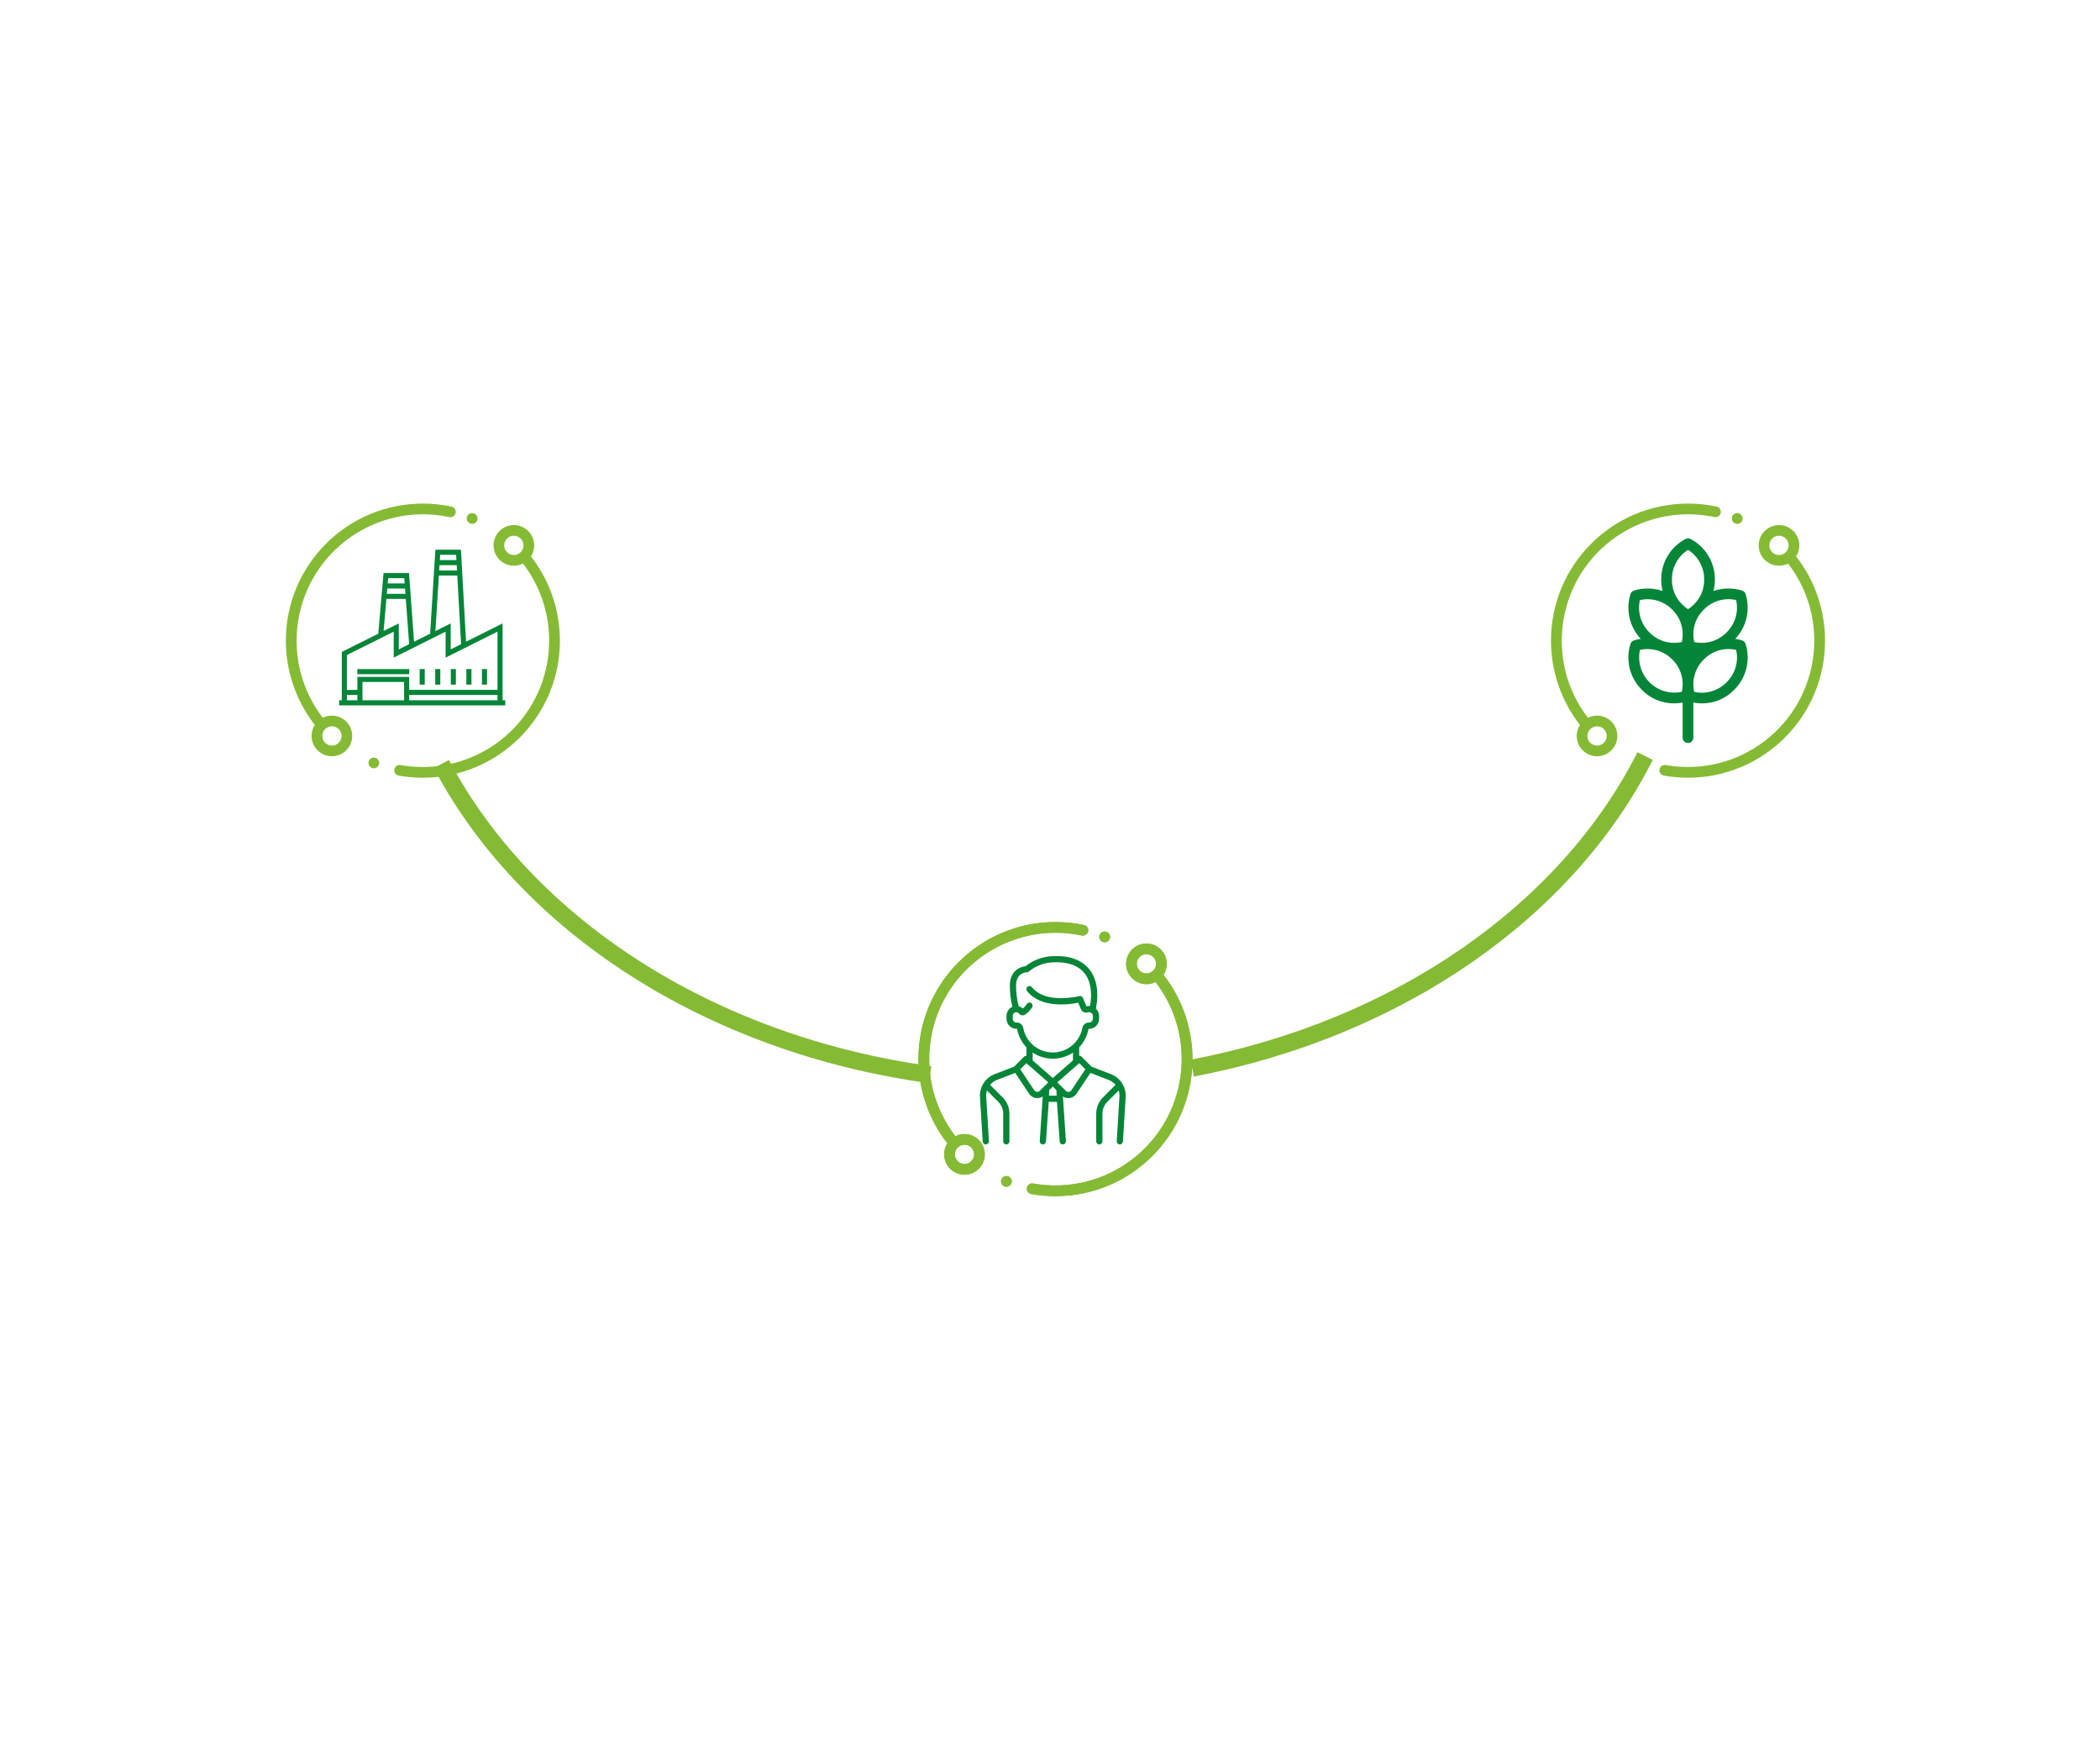 <?xml version="1.0" encoding="utf-8"?>
<!-- Generator: Adobe Illustrator 16.0.0, SVG Export Plug-In . SVG Version: 6.00 Build 0)  -->
<!DOCTYPE svg PUBLIC "-//W3C//DTD SVG 1.1//EN" "http://www.w3.org/Graphics/SVG/1.1/DTD/svg11.dtd">
<svg version="1.1" id="Layer_1" xmlns="http://www.w3.org/2000/svg" xmlns:xlink="http://www.w3.org/1999/xlink" x="0px" y="0px"
	 width="980px" height="819.394px" viewBox="21.771 -89.669 980 819.394" enable-background="new 21.771 -89.669 980 819.394"
	 xml:space="preserve">
<g id="como_funciona" transform="translate(1.567 38.235)">
	<g id="Grupo_268" transform="translate(419.081 239.958)">
		<g id="man" transform="translate(40.901 22.591)">
			<g id="Grupo_251" transform="translate(0 0)">
				<g id="Grupo_250">
					
						<linearGradient id="Caminho_317_1_" gradientUnits="userSpaceOnUse" x1="36.046" y1="-64.443" x2="36.046" y2="-64.437" gradientTransform="matrix(96.937 0 0 -125.271 -3442.55 -7463.965)">
						<stop  offset="0" style="stop-color:#85BB34"/>
						<stop  offset="1" style="stop-color:#048538"/>
					</linearGradient>
					<path id="Caminho_317" fill="url(#Caminho_317_1_)" d="M78.661,110.703l-9.067-3.497l-4.632-4.631
						c-0.297-0.298-0.705-0.451-1.123-0.422v-3.952c2.25-2.377,3.764-5.356,4.351-8.577c0.021-0.04,0.051-0.072,0.089-0.092
						c0.408,0.027,0.818,0,1.219-0.081c2.163-0.499,3.682-2.443,3.641-4.663v-1.206c0.003-1.308-0.533-2.559-1.483-3.458
						c1.492-7.958,0.312-14.436-3.427-18.754c-3.594-4.149-9.393-6.132-16.771-5.732c-4.613,0.193-9.047,1.837-12.671,4.698
						c-1.846,0.229-7.309,1.556-7.309,9.154c0.003,3.297,0.404,6.579,1.193,9.78c-1.692,0.772-2.768,2.473-2.743,4.332v1.192
						c-0.04,2.22,1.479,4.164,3.64,4.663c0.4,0.082,0.811,0.108,1.219,0.081c0.039,0.019,0.071,0.051,0.09,0.091
						c0.588,3.22,2.1,6.198,4.351,8.575v3.948c-0.417-0.029-0.827,0.124-1.123,0.42l-4.631,4.633l-9.065,3.497
						c-4.296,1.654-7.062,5.861-6.878,10.461l1.284,20.94c0.032,0.777,0.671,1.392,1.449,1.392h0.059
						c0.8-0.032,1.423-0.706,1.392-1.507c0-0.001,0-0.001,0-0.001l0,0l-1.283-20.938c-0.038-0.921,0.087-1.842,0.37-2.719
						l5.276,5.275c1.478,1.47,2.306,3.47,2.3,5.553v12.887c0,0.8,0.649,1.45,1.451,1.451c0.801-0.001,1.451-0.651,1.451-1.451
						v-12.889c0.008-2.853-1.126-5.591-3.149-7.603l-5.868-5.867c0.854-1.017,1.951-1.802,3.19-2.279l8.529-3.289l6.495,9.745
						c0.755,1.137,1.981,1.873,3.338,2.006c0.15,0.015,0.3,0.021,0.451,0.021c0.914,0,1.806-0.275,2.56-0.79l-1.393,20.882
						c-0.035,0.801,0.585,1.477,1.385,1.513h0.001h0.064c0.777,0,1.416-0.611,1.45-1.388l1.287-18.453h3.829l1.287,18.453
						c0.035,0.776,0.674,1.388,1.449,1.388h0.064c0.801-0.034,1.421-0.712,1.388-1.513l-1.396-20.882
						c0.754,0.515,1.645,0.792,2.56,0.792c0.149,0,0.299-0.01,0.449-0.023c1.357-0.132,2.584-0.869,3.338-2.006l6.495-9.745
						l8.53,3.289c1.238,0.479,2.336,1.263,3.189,2.279l-5.867,5.868c-2.023,2.013-3.156,4.751-3.147,7.604v12.886
						c-0.001,0.8,0.646,1.451,1.446,1.454c0.001,0,0.001,0,0.002,0c0.801,0,1.451-0.648,1.453-1.448v-12.889
						c-0.006-2.083,0.822-4.083,2.299-5.553l5.276-5.275c0.282,0.877,0.409,1.797,0.372,2.718l-1.277,20.938
						c-0.032,0.8,0.59,1.475,1.391,1.508h0.059c0.777,0,1.418-0.615,1.449-1.393l1.284-20.938
						C85.723,116.566,82.957,112.358,78.661,110.703z M37.727,89.095c-0.277-1.492-1.621-2.547-3.137-2.461
						c-0.148,0.011-0.297,0-0.442-0.03c-0.809-0.228-1.355-0.98-1.321-1.819v-1.188c-0.036-0.837,0.525-1.582,1.339-1.778
						c0.614-0.117,1.24,0.123,1.618,0.619c0.684,0.907,1.964,1.109,2.894,0.455c1.277-0.903,2.363-2.051,3.196-3.375
						c0.429-0.675,0.229-1.57-0.447-2c0,0-0.001,0-0.002,0c-0.677-0.43-1.572-0.229-2.001,0.447c0,0,0,0,0,0.002
						c-0.507,0.803-1.135,1.522-1.864,2.132c-0.552-0.511-1.224-0.875-1.953-1.062c-0.813-3.119-1.227-6.327-1.23-9.55
						c0-6.051,4.506-6.296,5.01-6.3c0.375,0,0.736-0.146,1.006-0.405c3.169-2.613,7.113-4.107,11.218-4.249
						c6.451-0.351,11.439,1.288,14.425,4.734c3.038,3.508,4.028,8.901,2.89,15.643c-0.572-0.033-1.145,0.006-1.707,0.115
						l-1.621-3.892c-0.279-0.668-1.007-1.028-1.705-0.846c-0.156,0.041-15.588,3.954-22.089-4.141
						c-0.493-0.631-1.403-0.745-2.036-0.254c-0.631,0.492-0.746,1.402-0.254,2.035l0.028,0.036
						c6.571,8.177,19.732,6.255,23.85,5.411l1.268,3.045c0.472,1.146,1.706,1.78,2.912,1.493c0.433-0.108,0.882-0.14,1.326-0.092
						c0.804,0.201,1.36,0.931,1.343,1.759v1.207c0.033,0.84-0.514,1.593-1.321,1.821c-0.146,0.03-0.294,0.041-0.442,0.029
						c-1.516-0.084-2.857,0.969-3.139,2.462c-1.402,7.624-8.719,12.666-16.342,11.264c-0.001,0-0.001,0-0.001,0
						C43.265,99.31,38.782,94.829,37.728,89.1v-0.006L37.727,89.095z M45.43,118.499c-0.645,0.645-1.689,0.645-2.333,0
						c-0.076-0.075-0.145-0.158-0.205-0.247l-6.545-9.818l2.849-2.85l10.216,8.938L45.43,118.499z M49.744,120.748l0.112-2.573
						l1.676-1.677l1.677,1.677l0.109,2.573H49.744z M51.533,112.517l-9.404-8.224v-3.653c5.692,3.804,13.116,3.804,18.808,0v3.649
						L51.533,112.517z M60.175,118.252c-0.504,0.759-1.527,0.965-2.285,0.46l0,0c-0.092-0.062-0.177-0.133-0.254-0.211l-3.982-3.98
						l10.216-8.938l2.851,2.849L60.175,118.252z"/>
				</g>
			</g>
		</g>
		<g id="Grupo_262">
			<g id="Grupo_255">
				<g id="Grupo_254">
					<path id="Caminho_319" fill="#85BB34" d="M106.998,63.715c-4.383-0.927-8.851-1.394-13.329-1.392
						c-35.319,0.001-63.95,28.633-63.95,63.952c0,0.001,0,0.001,0,0.001c0.002,14.244,4.756,28.079,13.512,39.313
						c-2.833,4.404-1.558,10.271,2.846,13.103c4.404,2.833,10.271,1.559,13.103-2.845c2.833-4.404,1.558-10.271-2.846-13.104l0,0
						c-2.816-1.811-6.379-2.003-9.373-0.504c-19.851-25.826-15.006-62.854,10.82-82.705c0-0.001,0.001-0.001,0.002-0.002
						C71.47,69.015,89.078,65.019,105.965,68.6c1.347,0.295,2.679-0.561,2.975-1.908c0.293-1.349-0.561-2.68-1.91-2.974L107,63.712
						L106.998,63.715z M48.035,167.543c1.756-1.757,4.604-1.757,6.361,0c1.756,1.757,1.756,4.604,0,6.36c0,0,0,0,0,0
						c-1.757,1.757-4.604,1.757-6.361,0c-0.845-0.844-1.319-1.989-1.318-3.181C46.716,169.53,47.19,168.385,48.035,167.543z"/>
				</g>
			</g>
			<g id="Grupo_257" transform="translate(72.101 14.288)">
				<g id="Grupo_256">
					<path id="Caminho_320" fill="#85BB34" d="M72.004,72.671c2.83-4.404,1.557-10.27-2.85-13.102
						c-4.404-2.831-10.271-1.556-13.103,2.85c0,0,0,0,0,0.001c-2.831,4.404-1.556,10.27,2.851,13.101v0.001
						c2.817,1.812,6.381,2,9.377,0.498c19.847,25.83,15,62.859-10.829,82.708l0,0c-13.157,10.111-29.962,14.212-46.297,11.299
						c-1.358-0.242-2.655,0.662-2.897,2.021c-0.242,1.357,0.662,2.655,2.021,2.897l0,0l0,0c3.727,0.661,7.506,0.994,11.292,0.994
						c35.319-0.002,63.95-28.635,63.949-63.954C85.518,97.74,80.762,83.905,72.004,72.671z M67.202,70.707
						c-1.756,1.756-4.603,1.757-6.359,0.001c0,0,0-0.001-0.002-0.001c-1.756-1.758-1.758-4.604,0-6.361l0,0
						c1.756-1.757,4.603-1.757,6.36-0.002c0,0.001,0.001,0.001,0.001,0.002c0.845,0.843,1.318,1.988,1.318,3.181
						C68.524,68.721,68.048,69.865,67.202,70.707z"/>
				</g>
			</g>
			<g id="Grupo_259" transform="translate(54.94 168.855)">
				<g id="Grupo_258">
					<path id="Caminho_321" fill="#85BB34" d="M16.778,12.15l-0.943,2.316l0.937-2.316c-1.279-0.517-2.736,0.1-3.254,1.379
						c0,0,0,0.001,0,0.001c-0.517,1.279,0.102,2.734,1.38,3.253l0.075,0.03c1.294,0.478,2.729-0.185,3.208-1.478l0-0.002
						c0.467-1.266-0.157-2.675-1.408-3.18L16.778,12.15z"/>
				</g>
			</g>
			<g id="Grupo_261" transform="translate(120.256 6.298)">
				<g id="Grupo_260" transform="translate(0)">
					<path id="Caminho_322" fill="#85BB34" d="M-2.651,60.651l-0.043-0.019c-1.276-0.523-2.736,0.085-3.263,1.36
						c-0.524,1.276,0.085,2.735,1.358,3.261c0.016,0.008,0.032,0.014,0.046,0.018l0.029,0.011c1.28,0.519,2.737-0.099,3.253-1.378
						c0.52-1.279-0.1-2.736-1.377-3.255l0,0L-2.651,60.651z"/>
				</g>
			</g>
		</g>
		<g id="Grupo_263">
			<g id="Grupo_255-2">
				<g id="Grupo_254-2">
					<path id="Caminho_319-2" fill="#85BB34" d="M106.998,63.715c-4.383-0.927-8.851-1.394-13.329-1.392
						c-35.319,0.001-63.95,28.633-63.95,63.952c0,0.001,0,0.001,0,0.001c0.002,14.244,4.756,28.079,13.512,39.313
						c-2.833,4.404-1.558,10.271,2.846,13.103c4.404,2.833,10.271,1.559,13.103-2.845c2.833-4.404,1.558-10.271-2.846-13.104l0,0
						c-2.816-1.811-6.379-2.003-9.373-0.504c-19.851-25.826-15.006-62.854,10.82-82.705c0-0.001,0.001-0.001,0.002-0.002
						C71.47,69.015,89.078,65.019,105.965,68.6c1.347,0.295,2.679-0.561,2.975-1.908c0.293-1.349-0.561-2.68-1.91-2.974L107,63.712
						L106.998,63.715z M48.035,167.543c1.756-1.757,4.604-1.757,6.361,0c1.756,1.757,1.756,4.604,0,6.36c0,0,0,0,0,0
						c-1.757,1.757-4.604,1.757-6.361,0c-0.845-0.844-1.319-1.989-1.318-3.181C46.716,169.53,47.19,168.385,48.035,167.543z"/>
				</g>
			</g>
			<g id="Grupo_257-2" transform="translate(72.101 14.288)">
				<g id="Grupo_256-2">
					<path id="Caminho_320-2" fill="#85BB34" d="M72.004,72.671c2.83-4.404,1.557-10.27-2.85-13.102
						c-4.404-2.831-10.271-1.556-13.103,2.85c0,0,0,0,0,0.001c-2.831,4.404-1.556,10.27,2.851,13.101v0.001
						c2.817,1.812,6.381,2,9.377,0.498c19.847,25.83,15,62.859-10.829,82.708l0,0c-13.157,10.111-29.962,14.212-46.297,11.299
						c-1.358-0.242-2.655,0.662-2.897,2.021c-0.242,1.357,0.662,2.655,2.021,2.897l0,0l0,0c3.727,0.661,7.506,0.994,11.292,0.994
						c35.319-0.002,63.95-28.635,63.949-63.954C85.518,97.74,80.762,83.905,72.004,72.671z M67.202,70.707
						c-1.756,1.756-4.603,1.757-6.359,0.001c0,0,0-0.001-0.002-0.001c-1.756-1.758-1.758-4.604,0-6.361l0,0
						c1.756-1.757,4.603-1.757,6.36-0.002c0,0.001,0.001,0.001,0.001,0.002c0.845,0.843,1.318,1.988,1.318,3.181
						C68.524,68.721,68.048,69.865,67.202,70.707z"/>
				</g>
			</g>
			<g id="Grupo_259-2" transform="translate(54.94 168.855)">
				<g id="Grupo_258-2">
					<path id="Caminho_321-2" fill="#85BB34" d="M16.778,12.15l-0.943,2.316l0.937-2.316c-1.279-0.517-2.736,0.1-3.254,1.379
						c0,0,0,0.001,0,0.001c-0.517,1.279,0.102,2.734,1.38,3.253l0.075,0.03c1.294,0.478,2.729-0.185,3.208-1.478l0-0.002
						c0.467-1.266-0.157-2.675-1.408-3.18L16.778,12.15z"/>
				</g>
			</g>
			<g id="Grupo_261-2" transform="translate(120.256 6.298)">
				<g id="Grupo_260-2" transform="translate(0)">
					<path id="Caminho_322-2" fill="#85BB34" d="M-2.651,60.651l-0.043-0.019c-1.276-0.523-2.736,0.085-3.263,1.36
						c-0.524,1.276,0.085,2.735,1.358,3.261c0.016,0.008,0.032,0.014,0.046,0.018l0.029,0.011c1.28,0.519,2.737-0.099,3.253-1.378
						c0.52-1.279-0.1-2.736-1.377-3.255l0,0L-2.651,60.651z"/>
				</g>
			</g>
		</g>
	</g>
	<g id="Grupo_248" transform="translate(-1.567 -38.235)">
		<g id="Grupo_267" transform="translate(841.291)">
			<g id="Grupo_253" transform="translate(51.452 23.116)">
				<g id="Grupo_252" transform="translate(0)">
					
						<linearGradient id="Caminho_318_1_" gradientUnits="userSpaceOnUse" x1="-397.22" y1="211.682" x2="-397.22" y2="211.688" gradientTransform="matrix(79.338 0 0 -136.043 31431.559 29685.373)">
						<stop  offset="0" style="stop-color:#85BB34"/>
						<stop  offset="1" style="stop-color:#048538"/>
					</linearGradient>
					<path id="Caminho_318" fill="url(#Caminho_318_1_)" d="M-56.343,187.691c-0.224-0.762-0.794-1.372-1.537-1.645
						c-1.074-0.361-2.177-0.62-3.3-0.771c5.249-5.566,7.098-13.526,4.836-20.836c-0.224-0.761-0.796-1.372-1.54-1.644
						c-4.378-1.391-9.087-1.342-13.435,0.141c0.42-1.747,0.63-3.538,0.623-5.334c0.051-7.921-4.314-15.21-11.323-18.903
						c-0.694-0.38-1.526-0.408-2.245-0.077c-7.101,3.653-11.537,10.995-11.471,18.978c-0.006,1.802,0.204,3.596,0.626,5.346
						c-4.355-1.49-9.074-1.542-13.464-0.15c-0.744,0.273-1.315,0.883-1.538,1.645c-2.262,7.309-0.415,15.27,4.836,20.836
						c-1.123,0.151-2.227,0.41-3.3,0.771c-0.745,0.272-1.315,0.883-1.539,1.645c-2.347,7.566-0.283,15.811,5.354,21.377
						c3.928,4.061,9.344,6.343,14.994,6.316c1.348,0,2.692-0.122,4.02-0.364v16.345c0,1.379,1.118,2.497,2.497,2.497h0.002
						c1.379,0,2.498-1.118,2.498-2.497l0,0v-16.352c1.338,0.247,2.695,0.372,4.057,0.375c5.649,0.025,11.067-2.256,14.995-6.315
						C-56.059,203.505-53.994,195.259-56.343,187.691z M-85.746,207.229c-0.044,0.934-0.167,1.861-0.365,2.773
						c-8.9,1.908-17.664-3.76-19.57-12.659c-0.49-2.28-0.49-4.64,0-6.921c2.846-0.612,5.805-0.472,8.582,0.406
						c0.238,0.089,0.477,0.174,0.712,0.253c2.187,0.839,4.165,2.138,5.806,3.808c2.909,2.813,4.639,6.631,4.834,10.675
						L-85.746,207.229z M-85.746,183.981c-0.044,0.933-0.167,1.861-0.365,2.773c-2.786,0.613-5.683,0.497-8.412-0.335
						c-0.36-0.141-0.719-0.267-1.077-0.38c-2.115-0.848-4.029-2.124-5.629-3.749c-4.015-3.919-5.701-9.644-4.452-15.114
						c5.468-1.222,11.179,0.466,15.104,4.466c0.035,0.036,0.068,0.075,0.104,0.108c0.218,0.246,0.438,0.482,0.658,0.706
						c2.457,2.717,3.896,6.201,4.071,9.859L-85.746,183.981z M-83.211,171.445c-1.116-0.72-2.142-1.568-3.06-2.526
						c-0.116-0.129-0.233-0.256-0.354-0.384c-2.709-2.991-4.184-6.899-4.124-10.935c-0.071-5.605,2.776-10.846,7.517-13.839
						c4.753,2.985,7.61,8.228,7.542,13.839c0.062,3.841-1.266,7.574-3.738,10.513c-0.405,0.405-0.783,0.814-1.141,1.228
						c-0.811,0.787-1.696,1.492-2.644,2.106L-83.211,171.445z M-80.735,183.165c-0.025-3.838,1.348-7.555,3.859-10.456
						c0.369-0.365,0.737-0.76,1.106-1.183c3.911-3.937,9.573-5.584,14.987-4.362c1.251,5.472-0.437,11.2-4.453,15.119
						c-1.595,1.624-3.506,2.9-5.617,3.749c-0.362,0.116-0.728,0.245-1.095,0.387c-2.727,0.831-5.619,0.946-8.401,0.333
						c-0.253-1.155-0.383-2.334-0.389-3.518v-0.07L-80.735,183.165z M-65.233,205.536c-3.915,4.017-9.638,5.709-15.108,4.469
						c-1.229-5.471,0.459-11.19,4.462-15.117c1.598-1.627,3.518-2.904,5.633-3.752c0.356-0.113,0.715-0.24,1.075-0.38
						c2.723-0.831,5.614-0.947,8.396-0.339C-59.525,195.888-61.213,201.618-65.233,205.536L-65.233,205.536z"/>
				</g>
			</g>
			<g id="Grupo_264" transform="translate(0)">
				<g id="Grupo_255-3">
					<g id="Grupo_254-3">
						<path id="Caminho_319-3" fill="#85BB34" d="M-18.45,146.679c-4.383-0.926-8.85-1.392-13.33-1.391
							c-35.318,0.001-63.948,28.633-63.948,63.952c0,0,0,0,0,0.001c0,14.243,4.755,28.079,13.512,39.313
							c-2.834,4.403-1.56,10.27,2.846,13.102v0.001c4.403,2.832,10.27,1.558,13.102-2.847c0,0,0,0,0-0.001
							c2.834-4.404,1.558-10.271-2.846-13.103c-2.817-1.81-6.378-2.002-9.372-0.503c-19.852-25.826-15.008-62.855,10.818-82.706
							c0,0,0,0,0.002,0c13.685-10.519,31.294-14.515,48.18-10.933c1.348,0.294,2.681-0.56,2.974-1.908
							c0.294-1.347-0.559-2.678-1.904-2.973c-0.002,0-0.002,0-0.004,0l-0.028-0.007V146.679z M-77.413,250.515
							c1.756-1.756,4.604-1.756,6.361,0l0,0c1.757,1.757,1.757,4.604,0,6.36v0.001c-1.758,1.757-4.604,1.758-6.361,0
							c0,0,0,0-0.002,0c-0.842-0.844-1.315-1.988-1.315-3.182C-78.732,252.501-78.258,251.358-77.413,250.515z"/>
					</g>
				</g>
				<g id="Grupo_257-3" transform="translate(72.1 14.288)">
					<g id="Grupo_256-3" transform="translate(0)">
						<path id="Caminho_320-3" fill="#85BB34" d="M-53.443,155.636c2.831-4.405,1.557-10.271-2.849-13.102
							c-4.405-2.832-10.271-1.556-13.102,2.849l0,0c-2.83,4.405-1.556,10.271,2.849,13.102c2.819,1.812,6.382,2.001,9.378,0.499
							c19.848,25.829,14.999,62.858-10.829,82.707c-13.156,10.11-29.962,14.212-46.297,11.299c-1.357-0.241-2.655,0.662-2.896,2.021
							c-0.244,1.358,0.662,2.655,2.02,2.896l0,0c3.728,0.663,7.506,0.995,11.292,0.995c35.318-0.002,63.95-28.634,63.948-63.953l0,0
							C-39.933,180.706-44.686,166.871-53.443,155.636z M-58.245,153.679c-1.756,1.757-4.604,1.757-6.361,0.001c0,0,0-0.001,0-0.001
							c-1.758-1.756-1.758-4.604,0-6.36c0,0,0,0,0,0c1.757-1.757,4.602-1.758,6.36-0.002c0,0,0.001,0.001,0.001,0.002
							c0.844,0.843,1.317,1.988,1.317,3.182c0.004,1.192-0.472,2.336-1.317,3.176V153.679z"/>
					</g>
				</g>
				<g id="Grupo_259-3" transform="translate(54.941 168.865)">
					<g id="Grupo_258-3" transform="translate(0)">
						<path id="Caminho_321-3" fill="#85BB34" d="M-108.671,95.113l-0.942,2.315l0.937-2.315c-1.279-0.518-2.736,0.1-3.253,1.379
							s0.101,2.735,1.38,3.252l0,0l0.074,0.03c1.295,0.479,2.729-0.184,3.208-1.478l0,0c0.467-1.268-0.157-2.677-1.409-3.183
							L-108.671,95.113z"/>
					</g>
				</g>
				<g id="Grupo_261-3" transform="translate(120.257 6.309)">
					<g id="Grupo_260-3" transform="translate(0)">
						<path id="Caminho_322-3" fill="#85BB34" d="M-128.098,143.613l-0.045-0.018c-1.274-0.524-2.734,0.084-3.26,1.359
							c-0.526,1.276,0.082,2.736,1.358,3.261c0.015,0.007,0.03,0.013,0.047,0.018l0.028,0.011c1.279,0.517,2.735-0.1,3.252-1.378
							c0.518-1.279-0.1-2.736-1.378-3.254l0,0H-128.098z"/>
					</g>
				</g>
			</g>
		</g>
		<g id="Grupo_266">
			<g id="factory" transform="translate(35.449 30.659)">
				
					<linearGradient id="Retângulo_180_1_" gradientUnits="userSpaceOnUse" x1="462.054" y1="-64.703" x2="462.054" y2="-64.481" gradientTransform="matrix(34.513 0 0 -3.378 -15781.691 604.997)">
					<stop  offset="0" style="stop-color:#85BB34"/>
					<stop  offset="1" style="stop-color:#048538"/>
				</linearGradient>
				<rect id="Retângulo_180" x="153.072" y="191.848" fill="url(#Retângulo_180_1_)" width="24.22" height="2.371"/>
				
					<linearGradient id="Retângulo_181_1_" gradientUnits="userSpaceOnUse" x1="438.875" y1="117.975" x2="438.875" y2="118.048" gradientTransform="matrix(3.379 0 0 -10.353 -1299.612 2084.115)">
					<stop  offset="0" style="stop-color:#85BB34"/>
					<stop  offset="1" style="stop-color:#048538"/>
				</linearGradient>
				<rect id="Retângulo_181" x="182.163" y="191.827" fill="url(#Retângulo_181_1_)" width="2.371" height="7.266"/>
				
					<linearGradient id="Retângulo_182_1_" gradientUnits="userSpaceOnUse" x1="437.962" y1="117.975" x2="437.962" y2="118.048" gradientTransform="matrix(3.379 0 0 -10.353 -1289.257 2084.115)">
					<stop  offset="0" style="stop-color:#85BB34"/>
					<stop  offset="1" style="stop-color:#048538"/>
				</linearGradient>
				<rect id="Retângulo_182" x="189.43" y="191.827" fill="url(#Retângulo_182_1_)" width="2.372" height="7.266"/>
				
					<linearGradient id="Retângulo_183_1_" gradientUnits="userSpaceOnUse" x1="437.04" y1="117.975" x2="437.04" y2="118.048" gradientTransform="matrix(3.378 0 0 -10.353 -1278.439 2084.115)">
					<stop  offset="0" style="stop-color:#85BB34"/>
					<stop  offset="1" style="stop-color:#048538"/>
				</linearGradient>
				<rect id="Retângulo_183" x="196.696" y="191.827" fill="url(#Retângulo_183_1_)" width="2.371" height="7.266"/>
				
					<linearGradient id="Retângulo_184_1_" gradientUnits="userSpaceOnUse" x1="436.134" y1="117.975" x2="436.134" y2="118.048" gradientTransform="matrix(3.379 0 0 -10.353 -1268.55 2084.115)">
					<stop  offset="0" style="stop-color:#85BB34"/>
					<stop  offset="1" style="stop-color:#048538"/>
				</linearGradient>
				<rect id="Retângulo_184" x="203.962" y="191.827" fill="url(#Retângulo_184_1_)" width="2.371" height="7.266"/>
				
					<linearGradient id="Retângulo_185_1_" gradientUnits="userSpaceOnUse" x1="435.22" y1="117.975" x2="435.22" y2="118.048" gradientTransform="matrix(3.379 0 0 -10.353 -1258.194 2084.115)">
					<stop  offset="0" style="stop-color:#85BB34"/>
					<stop  offset="1" style="stop-color:#048538"/>
				</linearGradient>
				<rect id="Retângulo_185" x="211.229" y="191.827" fill="url(#Retângulo_185_1_)" width="2.371" height="7.266"/>
				
					<linearGradient id="Caminho_315_1_" gradientUnits="userSpaceOnUse" x1="463.543" y1="201.722" x2="463.543" y2="201.729" gradientTransform="matrix(110.445 0 0 -103.471 -51012.691 21751.779)">
					<stop  offset="0" style="stop-color:#85BB34"/>
					<stop  offset="1" style="stop-color:#048538"/>
				</linearGradient>
				<path id="Caminho_315" fill="url(#Caminho_315_1_)" d="M220.865,206.386v-35.854l-17.052,8.527l-2.386-42.915h-11.92
					l-2.451,39.184l-7.497,3.748l-2.372-32.033h-11.876l-2.457,28.276l-17.017,8.509v22.558h-1.235v2.37h77.507v-2.37
					L220.865,206.386z M191.73,138.513h7.452l0.141,2.474h-7.744L191.73,138.513z M191.43,143.355h8.023l0.14,2.475h-8.316
					L191.43,143.355z M191.13,148.198h8.591l1.779,32.013l-4.854,2.428v-12.111l-7.141,3.573L191.13,148.198z M167.481,149.412
					h7.497l0.183,2.475h-7.896L167.481,149.412z M167.06,154.255h8.281l0.183,2.474h-8.678L167.06,154.255z M166.638,159.096h9.062
					l1.565,21.12l-4.839,2.421v-12.11l-7.088,3.544L166.638,159.096z M153.099,206.381h-4.895v-2.473h4.895V206.381z
					 M174.899,206.381h-19.431v-8.527h19.431V206.381z M218.496,206.381H177.27v-2.473h41.225L218.496,206.381z M218.496,201.539
					H177.27v-6.055H153.1v6.059h-4.895v-16.251l21.85-10.924v12.109l24.221-12.109v12.109l24.222-12.109v27.171H218.496z"/>
			</g>
			<g id="Grupo_265">
				<g id="Grupo_255-4">
					<g id="Grupo_254-4">
						<path id="Caminho_319-4" fill="#85BB34" d="M232.446,146.679c-4.383-0.926-8.85-1.392-13.329-1.391
							c-35.319,0.001-63.95,28.633-63.949,63.952c0,0,0,0,0,0.001c0,14.243,4.755,28.079,13.511,39.313
							c-2.832,4.403-1.558,10.27,2.847,13.103c4.404,2.832,10.27,1.558,13.102-2.847c0,0,0,0,0-0.001
							c2.831-4.404,1.557-10.271-2.846-13.103c-2.816-1.81-6.379-2.002-9.373-0.503c-19.851-25.827-15.006-62.856,10.821-82.707l0,0
							c13.687-10.519,31.295-14.514,48.182-10.932c1.348,0.294,2.679-0.561,2.973-1.908c0.295-1.347-0.558-2.679-1.905-2.973
							c-0.001,0-0.001,0-0.002,0l-0.03-0.007L232.446,146.679z M173.483,250.515c1.756-1.756,4.604-1.756,6.361,0
							c1.757,1.757,1.757,4.605,0,6.361c-1.756,1.757-4.604,1.758-6.361,0c0,0,0,0,0,0c-0.844-0.844-1.318-1.988-1.318-3.182
							C172.164,252.501,172.638,251.358,173.483,250.515z"/>
					</g>
				</g>
				<g id="Grupo_257-4" transform="translate(72.1 14.288)">
					<g id="Grupo_256-4">
						<path id="Caminho_320-4" fill="#85BB34" d="M197.455,155.635c2.831-4.405,1.555-10.271-2.85-13.102c0,0,0,0,0,0
							c-4.405-2.831-10.271-1.555-13.102,2.85c-2.831,4.405-1.555,10.271,2.85,13.102c2.817,1.812,6.382,2.001,9.376,0.499
							c19.848,25.829,15,62.858-10.829,82.708c-13.156,10.109-29.962,14.211-46.297,11.298c-1.357-0.24-2.655,0.663-2.897,2.021
							c-0.242,1.357,0.663,2.655,2.021,2.896l0,0c3.728,0.662,7.505,0.994,11.291,0.994c35.319-0.001,63.95-28.633,63.949-63.952
							c0-0.001,0-0.001,0-0.001C210.964,180.705,206.21,166.87,197.455,155.635z M192.651,153.679c-1.756,1.756-4.604,1.757-6.361,0
							c0,0,0,0,0,0c-1.756-1.757-1.756-4.604,0-6.361c0,0,0,0,0,0c1.756-1.757,4.603-1.757,6.36-0.002c0,0.001,0,0.001,0.001,0.002
							c0.844,0.844,1.318,1.989,1.317,3.182c0.002,1.192-0.472,2.336-1.317,3.177V153.679z"/>
					</g>
				</g>
				<g id="Grupo_259-4" transform="translate(54.94 168.865)">
					<g id="Grupo_258-4">
						<path id="Caminho_321-4" fill="#85BB34" d="M142.227,95.113l-0.943,2.315l0.937-2.315c-1.279-0.518-2.736,0.1-3.254,1.379l0,0
							c-0.517,1.279,0.101,2.735,1.379,3.252h0l0.075,0.03c1.293,0.479,2.729-0.184,3.207-1.478c0,0,0,0,0,0
							c0.467-1.268-0.157-2.677-1.408-3.183L142.227,95.113z"/>
					</g>
				</g>
				<g id="Grupo_261-4" transform="translate(120.256 6.309)">
					<g id="Grupo_260-4">
						<path id="Caminho_322-4" fill="#85BB34" d="M122.799,143.613l-0.045-0.018c-1.276-0.524-2.735,0.084-3.26,1.359
							c-0.525,1.276,0.083,2.736,1.359,3.261c0.015,0.007,0.03,0.013,0.045,0.018l0.029,0.011c1.279,0.517,2.735-0.1,3.253-1.378
							c0.518-1.279-0.1-2.736-1.379-3.254l0,0H122.799z"/>
					</g>
				</g>
			</g>
		</g>
	</g>
	<path id="Caminho_315-2" fill="none" stroke="#85BB34" stroke-width="8" stroke-miterlimit="10" d="M454.264,373.491
		c-103.104-14.182-188.444-69.949-228.086-144.95"/>
	<path id="Caminho_316" fill="none" stroke="#85BB34" stroke-width="8" stroke-miterlimit="10" d="M787.925,224.84
		c-36.441,72.259-115.018,127.293-211.368,145.605"/>
</g>
</svg>
